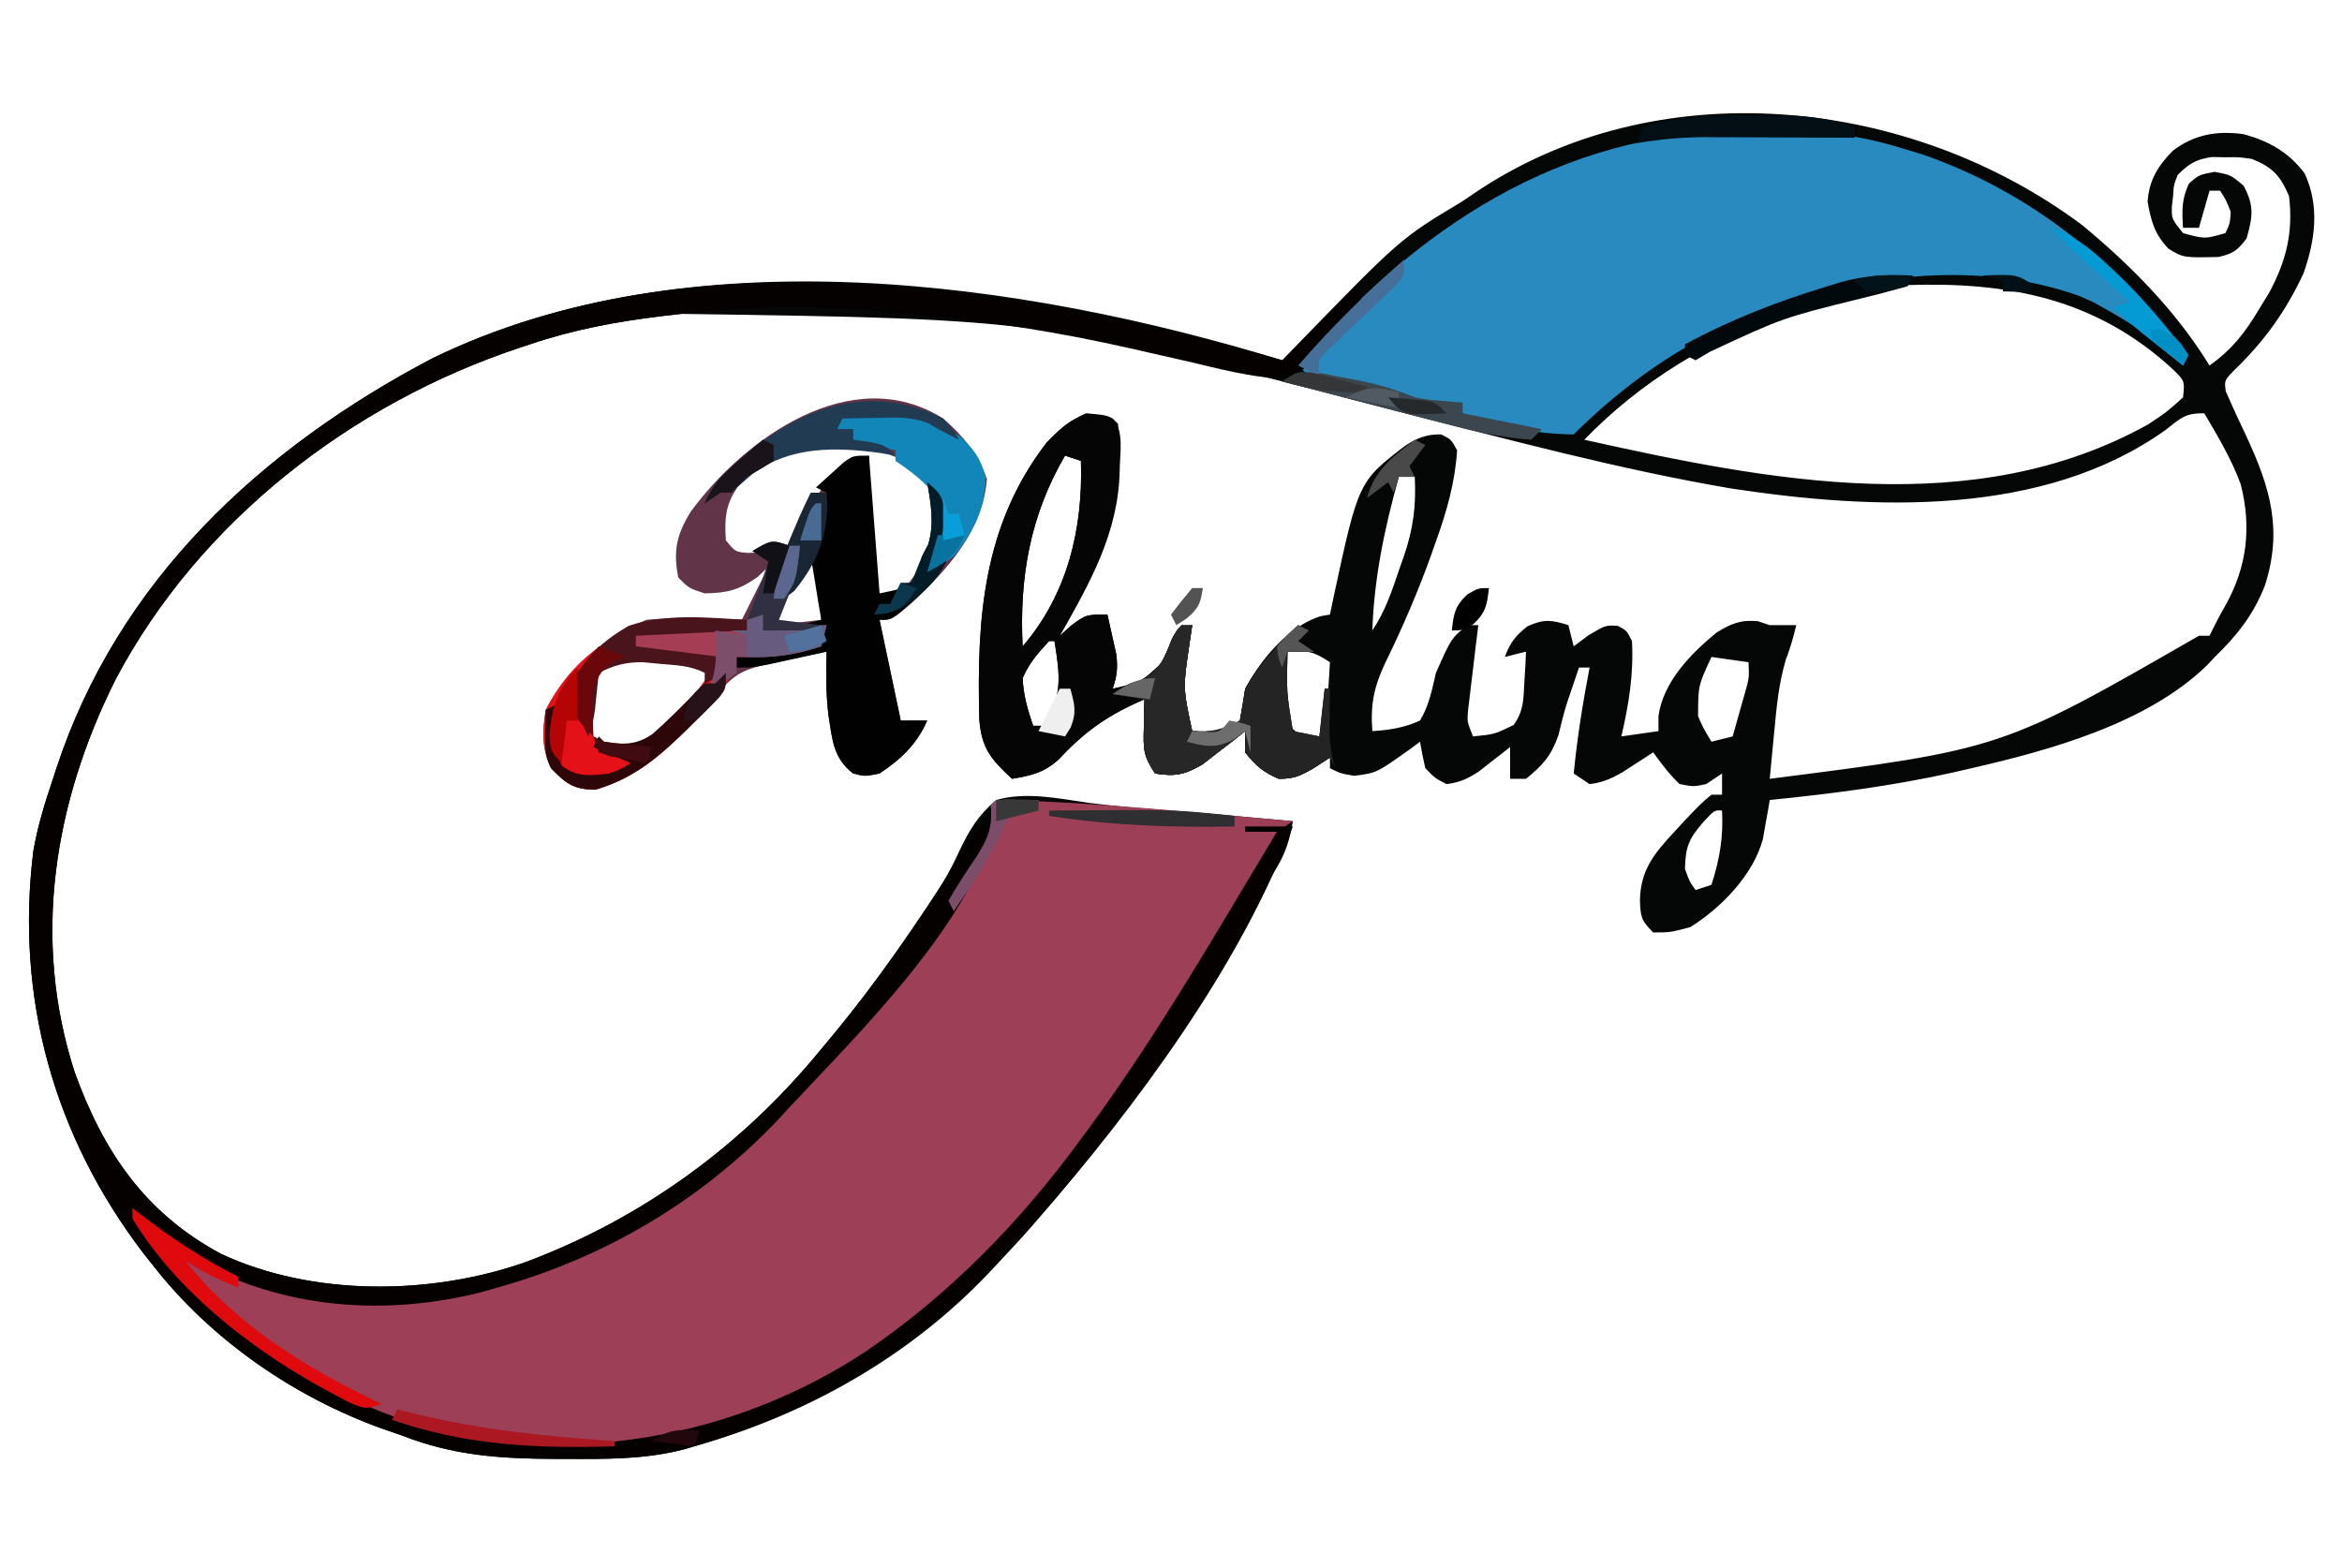 <?xml version="1.0" encoding="UTF-8"?>
<svg version="1.1" xmlns="http://www.w3.org/2000/svg" width="442" height="296">
<path d="M0 0 C9.225 7.657 17.676 16.2 23.965 26.461 C28.118 23.489 30.524 20.448 33.152 16.086 C33.827 14.985 34.501 13.884 35.195 12.75 C38.466 6.671 39.786 1.304 38.965 -5.539 C37.309 -9.43 35.831 -10.976 31.965 -12.539 C29.513 -12.89 29.513 -12.89 26.965 -12.852 C26.119 -12.868 25.274 -12.885 24.402 -12.902 C21.424 -12.458 20.094 -11.654 17.965 -9.539 C17.203 -7.616 17.203 -7.616 17.09 -5.539 C17.01 -4.858 16.93 -4.178 16.848 -3.477 C16.822 -1.208 16.822 -1.208 18.965 1.461 C23.057 2.584 23.057 2.584 26.965 1.461 C27.818 -0.366 27.818 -0.366 27.965 -2.539 C27.107 -4.757 27.107 -4.757 25.965 -6.539 C25.305 -6.539 24.645 -6.539 23.965 -6.539 C23.305 -4.229 22.645 -1.919 21.965 0.461 C20.975 0.461 19.985 0.461 18.965 0.461 C18.746 -2.756 18.697 -4.973 20.09 -7.914 C21.965 -9.539 21.965 -9.539 24.902 -10.102 C27.965 -9.539 27.965 -9.539 30.402 -7.477 C32.441 -3.644 32.113 -1.673 30.965 2.461 C29.306 4.678 28.387 5.369 25.66 5.965 C19.049 6.116 19.049 6.116 16.199 4.395 C13.593 1.646 12.919 -0.8 12.277 -4.477 C12.579 -8.61 14.203 -11.186 17.066 -14.117 C21.154 -17.178 25.321 -17.892 30.332 -17.223 C35.141 -15.936 38.916 -13.823 41.918 -9.801 C44.789 -3.597 43.905 2.786 41.699 9.062 C38.344 16.258 34.3 21.871 28.59 27.375 C26.757 29.268 26.757 29.268 27.031 31.34 C28.279 34.175 29.561 36.982 30.902 39.773 C35.471 49.602 37.791 57.508 34.402 68.023 C32.217 73.533 29.193 77.369 24.965 81.461 C24.488 81.97 24.011 82.479 23.52 83.004 C12.197 94.059 -6.298 99.114 -21.223 102.523 C-22.332 102.779 -23.442 103.036 -24.585 103.299 C-35.97 105.828 -47.441 107.294 -59.035 108.461 C-59.148 109.134 -59.262 109.806 -59.378 110.499 C-59.54 111.389 -59.701 112.279 -59.867 113.195 C-60.022 114.074 -60.176 114.953 -60.335 115.858 C-62.154 122.62 -68.178 128.797 -74.035 132.461 C-77.848 133.461 -77.848 133.461 -81.035 133.461 C-83.36 131.136 -83.402 130.514 -83.535 127.336 C-83.398 121.621 -80.812 118.526 -77.035 114.461 C-76.413 113.783 -75.79 113.105 -75.148 112.406 C-71.828 108.939 -71.828 108.939 -70.035 107.461 C-69.375 107.461 -68.715 107.461 -68.035 107.461 C-68.035 106.141 -68.035 104.821 -68.035 103.461 C-69.52 104.451 -69.52 104.451 -71.035 105.461 C-73.41 105.961 -73.41 105.961 -76.035 105.461 C-78.011 103.609 -79.426 101.667 -81.035 99.461 C-81.566 99.81 -82.097 100.16 -82.645 100.52 C-83.351 100.975 -84.057 101.43 -84.785 101.898 C-85.481 102.351 -86.177 102.803 -86.895 103.27 C-89.023 104.454 -90.615 105.19 -93.035 105.461 C-94.025 104.801 -95.015 104.141 -96.035 103.461 C-95.372 96.715 -94.316 90.116 -93.035 83.461 C-93.695 83.461 -94.355 83.461 -95.035 83.461 C-95.496 84.814 -95.953 86.169 -96.41 87.523 C-96.689 88.345 -96.967 89.166 -97.254 90.012 C-97.904 92.049 -98.424 94.128 -98.91 96.211 C-100.246 100.07 -101.873 101.916 -105.035 104.461 C-106.025 104.461 -107.015 104.461 -108.035 104.461 C-108.035 102.481 -108.035 100.501 -108.035 98.461 C-108.566 98.882 -109.097 99.304 -109.645 99.738 C-110.351 100.286 -111.057 100.834 -111.785 101.398 C-112.481 101.944 -113.177 102.489 -113.895 103.051 C-116.027 104.455 -117.514 105.14 -120.035 105.461 C-122.223 104.336 -122.223 104.336 -124.035 102.461 C-124.423 100.806 -124.763 99.139 -125.035 97.461 C-125.615 97.894 -126.195 98.327 -126.793 98.773 C-133.224 103.358 -133.224 103.358 -137.473 103.898 C-140.035 103.461 -140.035 103.461 -142.035 102.461 C-142.035 101.801 -142.035 101.141 -142.035 100.461 C-143.087 101.142 -144.139 101.822 -145.223 102.523 C-147.721 103.939 -148.794 104.461 -151.723 104.461 C-154.585 103.223 -156.131 101.93 -158.035 99.461 C-158.035 98.141 -158.035 96.821 -158.035 95.461 C-158.76 96.038 -159.484 96.616 -160.23 97.211 C-161.197 97.953 -162.164 98.696 -163.16 99.461 C-164.111 100.203 -165.063 100.946 -166.043 101.711 C-169.416 103.684 -171.195 104.07 -175.035 103.461 C-177.316 100.04 -177.254 98.779 -177.16 94.773 C-177.142 93.78 -177.124 92.786 -177.105 91.762 C-177.082 91.002 -177.059 90.243 -177.035 89.461 C-183.697 92.301 -188.234 95.416 -193.141 100.723 C-195.944 103.295 -198.331 103.844 -202.035 104.461 C-206.069 100.737 -207.774 98.685 -208.212 93.273 C-208.703 74.186 -207.545 56.602 -195.473 40.961 C-193.066 38.492 -191.208 36.809 -188.035 35.461 C-183.635 35.861 -183.635 35.861 -182.035 37.461 C-180.789 52.931 -185.452 64.255 -193.035 77.461 C-191.921 76.471 -191.921 76.471 -190.785 75.461 C-188.035 73.461 -188.035 73.461 -184.035 73.461 C-183.67 75.042 -183.319 76.626 -182.973 78.211 C-182.775 79.093 -182.578 79.974 -182.375 80.883 C-182.037 83.448 -182.224 85.032 -183.035 87.461 C-177.591 86.187 -177.591 86.187 -173.719 82.516 C-173.071 81.099 -172.469 79.661 -171.922 78.203 C-171.035 76.461 -171.035 76.461 -168.035 75.461 C-168.2 76.575 -168.365 77.688 -168.535 78.836 C-169.791 87.346 -169.791 87.346 -168.035 95.461 C-164.495 95.658 -161.89 95.704 -159.035 93.461 C-158.672 91.466 -158.343 89.465 -158.035 87.461 C-155.12 81.981 -149.928 75.671 -143.785 73.762 C-143.208 73.662 -142.63 73.563 -142.035 73.461 C-141.804 72.35 -141.574 71.239 -141.336 70.094 C-136.645 48.339 -136.645 48.339 -127.738 41.523 C-125.445 40.093 -123.756 39.385 -121.035 39.461 C-119.16 40.398 -119.16 40.398 -118.035 42.461 C-118.451 48.646 -120.005 54.027 -122.098 59.836 C-122.401 60.698 -122.705 61.56 -123.018 62.448 C-125.484 69.295 -128.341 75.927 -131.545 82.46 C-133.727 87.067 -134.415 90.36 -134.035 95.461 C-130.806 95.251 -127.985 94.833 -125.035 93.461 C-123.332 90.633 -122.777 87.653 -122.035 84.461 C-119.102 77.861 -119.102 77.861 -116.035 75.461 C-115.375 75.461 -114.715 75.461 -114.035 75.461 C-114.191 76.726 -114.347 77.99 -114.508 79.293 C-114.705 80.953 -114.901 82.613 -115.098 84.273 C-115.253 85.524 -115.253 85.524 -115.412 86.799 C-115.552 88.002 -115.552 88.002 -115.695 89.23 C-115.784 89.969 -115.873 90.707 -115.965 91.468 C-116.159 93.672 -116.159 93.672 -115.035 96.461 C-110.973 96.063 -110.973 96.063 -107.379 94.305 C-105.465 91.679 -105.52 89.487 -105.348 86.273 C-105.249 84.643 -105.249 84.643 -105.148 82.98 C-105.111 82.149 -105.074 81.318 -105.035 80.461 C-106.355 80.791 -107.675 81.121 -109.035 81.461 C-107.994 78.717 -107.062 77.482 -104.723 75.648 C-101.611 74.274 -100.226 74.458 -97.035 75.461 C-96.705 76.781 -96.375 78.101 -96.035 79.461 C-95.128 78.78 -94.22 78.1 -93.285 77.398 C-90.035 75.461 -90.035 75.461 -87.723 75.586 C-86.035 76.461 -86.035 76.461 -85.035 78.461 C-84.699 84.734 -85.634 90.355 -87.035 96.461 C-83.57 95.966 -83.57 95.966 -80.035 95.461 C-80.035 94.512 -80.035 93.563 -80.035 92.586 C-79.12 86.168 -73.981 80.871 -69.125 76.898 C-66.393 75.169 -64.526 74.416 -61.285 74.711 C-60.543 74.958 -59.8 75.206 -59.035 75.461 C-58.045 75.461 -57.055 75.461 -56.035 75.461 C-55.375 75.461 -54.715 75.461 -54.035 75.461 C-54.557 77.722 -55.173 79.82 -56.004 81.992 C-57.32 86.42 -57.739 90.749 -58.16 95.336 C-58.29 96.655 -58.29 96.655 -58.422 98 C-58.632 100.153 -58.835 102.307 -59.035 104.461 C-15.24 98.877 -15.24 98.877 21.965 77.461 C22.625 77.461 23.285 77.461 23.965 77.461 C24.252 76.876 24.54 76.29 24.836 75.688 C25.524 74.331 26.238 72.988 27 71.672 C31.062 64.412 31.911 56.911 29.844 48.844 C28.097 44.109 25.537 39.788 22.965 35.461 C19.276 35.461 18.567 36.345 15.715 38.586 C-7.396 55.108 -39.462 53.74 -66.27 49.672 C-87.52 46.058 -108.441 40.387 -129.317 35.096 C-195.982 17.687 -195.982 17.687 -264.473 16.711 C-265.651 16.846 -266.829 16.981 -268.042 17.12 C-276.68 18.171 -284.773 19.659 -293.035 22.461 C-293.658 22.666 -294.281 22.87 -294.923 23.081 C-326.645 33.616 -355.382 55.81 -371.186 85.632 C-382.87 108.971 -387.078 134.709 -378.934 159.863 C-373.472 174.962 -365.587 186.481 -351.285 194.148 C-334.018 202.198 -311.612 201.984 -293.738 195.646 C-271.826 187.429 -252.871 173.644 -238.035 155.461 C-237.617 154.96 -237.199 154.46 -236.768 153.944 C-230.715 146.694 -225.081 139.263 -219.848 131.398 C-219.339 130.649 -218.83 129.899 -218.306 129.126 C-215.924 125.564 -213.786 122.08 -212.02 118.172 C-210.121 114.154 -208.452 111.384 -205.035 108.461 C-199.384 106.847 -193.306 108.174 -187.609 108.995 C-183.374 109.547 -179.139 109.911 -174.883 110.25 C-173.692 110.345 -173.692 110.345 -172.476 110.442 C-170.864 110.571 -169.252 110.699 -167.64 110.827 C-163.743 111.144 -159.848 111.491 -155.953 111.84 C-155.254 111.902 -154.555 111.965 -153.835 112.029 C-152.235 112.173 -150.635 112.317 -149.035 112.461 C-149.593 115.922 -150.407 118.492 -152.23 121.48 C-152.691 122.243 -153.152 123.006 -153.626 123.791 C-154.133 124.61 -154.639 125.429 -155.16 126.273 C-155.691 127.142 -156.221 128.011 -156.768 128.906 C-157.917 130.781 -159.069 132.654 -160.225 134.525 C-162.054 137.491 -163.865 140.468 -165.676 143.445 C-175.878 160.116 -186.597 176.21 -200.035 190.461 C-201.185 191.811 -202.331 193.165 -203.473 194.523 C-218.983 212.194 -239.535 224.158 -262.035 230.461 C-262.666 230.646 -263.296 230.832 -263.945 231.023 C-271.253 232.94 -278.65 232.858 -286.16 232.836 C-287.199 232.835 -287.199 232.835 -288.258 232.834 C-298.456 232.797 -307.45 232.227 -317.035 228.461 C-318.264 228.037 -319.492 227.613 -320.758 227.176 C-337.398 221.242 -353.134 210.393 -364.035 196.461 C-364.669 195.663 -365.304 194.865 -365.957 194.043 C-382.855 171.873 -390.186 145.822 -386.73 118.008 C-385.909 113.353 -384.56 108.937 -383.035 104.461 C-382.821 103.803 -382.607 103.146 -382.386 102.468 C-370.742 67.022 -343.732 42.052 -311.379 25.066 C-263.096 1.596 -200.551 10.309 -151.035 25.461 C-150.467 24.872 -149.899 24.283 -149.314 23.676 C-128.773 2.479 -128.773 2.479 -117.035 -4.539 C-116.352 -5.007 -115.669 -5.475 -114.965 -5.957 C-80.341 -29.498 -32.501 -24.341 0 0 Z M-52.035 15.461 C-53.248 15.835 -54.461 16.209 -55.711 16.594 C-70.118 21.349 -83.469 29.535 -94.035 40.461 C-59.275 48.192 -20.487 55.864 12.395 37.551 C15.878 35.243 15.878 35.243 18.965 32.461 C19.285 29.357 19.285 29.357 17.09 27.211 C2.491 13.71 -14.171 10.615 -33.358 11.277 C-39.848 11.722 -45.871 13.473 -52.035 15.461 Z M-192.035 43.461 C-198.631 54.776 -200.678 66.465 -200.035 79.461 C-191.536 69.588 -188.621 57.19 -189.035 44.461 C-190.025 44.131 -191.015 43.801 -192.035 43.461 Z M-129.035 47.461 C-131.71 57.154 -133.689 66.349 -134.035 76.461 C-131.553 72.738 -130.335 68.99 -128.91 64.773 C-128.633 63.995 -128.356 63.218 -128.07 62.416 C-126.309 57.216 -125.747 52.948 -126.035 47.461 C-127.025 47.461 -128.015 47.461 -129.035 47.461 Z M-195.035 78.461 C-197.243 80.874 -198.747 82.522 -200.035 85.461 C-199.884 88.652 -199.103 91.461 -198.035 94.461 C-197.375 94.461 -196.715 94.461 -196.035 94.461 C-192.406 88.944 -193.016 84.675 -194.035 78.461 C-194.365 78.461 -194.695 78.461 -195.035 78.461 Z M-150.035 80.461 C-151.501 84.858 -151.447 88.777 -150.348 93.273 C-148.665 96.078 -147.118 96.569 -144.035 97.461 C-142.094 95.52 -142.636 91.988 -142.473 89.398 C-142.389 88.108 -142.305 86.818 -142.219 85.488 C-142.158 84.489 -142.098 83.49 -142.035 82.461 C-145.263 80.309 -146.319 80.26 -150.035 80.461 Z M-70.035 81.461 C-72.541 86.855 -72.541 86.855 -72.566 92.617 C-71.667 94.738 -71.667 94.738 -70.035 97.461 C-68.715 97.131 -67.395 96.801 -66.035 96.461 C-65.53 94.691 -65.032 92.92 -64.535 91.148 C-64.257 90.162 -63.978 89.176 -63.691 88.16 C-62.917 85.438 -62.917 85.438 -63.035 82.461 C-65.345 82.131 -67.655 81.801 -70.035 81.461 Z M-71.535 112.586 C-74.302 115.768 -74.946 117.293 -75.035 121.461 C-74.212 123.781 -74.212 123.781 -73.035 125.461 C-72.045 125.131 -71.055 124.801 -70.035 124.461 C-68.486 119.65 -67.781 115.541 -68.035 110.461 C-69.455 110.353 -69.455 110.353 -71.535 112.586 Z " fill="#050606" transform="translate(393.035,42.539)"/>
<path d="M0 0 C2.806 0.013 5.574 0.105 8.375 0.25 C9.712 0.316 9.712 0.316 11.077 0.383 C26.076 1.196 41.041 2.652 56 4 C55.01 4.66 54.02 5.32 53 6 C52.313 7.658 51.652 9.328 51 11 C49.298 14.095 47.459 17.106 45.625 20.125 C45.092 21.006 44.559 21.887 44.01 22.794 C42.346 25.534 40.675 28.268 39 31 C38.244 32.237 38.244 32.237 37.472 33.5 C26.952 50.649 15.639 67.163 2 82 C1.235 82.833 1.235 82.833 0.455 83.683 C-20.338 106.023 -46.589 120.818 -77.492 122.352 C-105.21 123.094 -129.421 113.03 -149.836 94.414 C-154.742 89.626 -159.116 84.652 -163 79 C-162.505 78.01 -162.505 78.01 -162 77 C-161.325 77.654 -161.325 77.654 -160.637 78.32 C-145.991 91.88 -129.48 94.776 -110.226 94.132 C-83.983 92.578 -60.52 77.508 -42 60 C-41.263 59.316 -40.525 58.631 -39.766 57.926 C-28.154 46.788 -19.052 33.222 -10 20 C-9.537 19.328 -9.074 18.656 -8.597 17.963 C-7.3 16.068 -6.021 14.162 -4.75 12.25 C-4.023 11.162 -3.296 10.074 -2.547 8.953 C-0.953 5.909 -0.734 4.357 -1 1 C-0.67 0.67 -0.34 0.34 0 0 Z " fill="#9C3F57" transform="translate(188,151)"/>
<path d="M0 0 C2.061 -0.01 4.12 -0.041 6.181 -0.072 C14.535 -0.139 21.979 0.744 29.962 3.24 C31.22 3.617 32.478 3.993 33.774 4.381 C54.655 11.648 70.574 24.957 83.962 42.24 C83.632 42.9 83.302 43.56 82.962 44.24 C82.321 43.709 81.681 43.178 81.021 42.631 C73.952 36.718 73.952 36.718 65.962 32.24 C65.118 31.869 64.273 31.498 63.403 31.115 C45.187 24.566 23.659 26.673 5.886 33.501 C4.277 34.119 2.645 34.674 1.009 35.213 C-10.94 39.356 -23.144 48.346 -32.038 57.24 C-39.382 57.187 -46.132 55.622 -53.038 53.24 C-53.038 52.58 -53.038 51.92 -53.038 51.24 C-53.63 51.263 -54.221 51.287 -54.831 51.311 C-55.621 51.329 -56.411 51.347 -57.226 51.365 C-58.003 51.388 -58.78 51.412 -59.581 51.436 C-62.411 51.211 -64.41 50.305 -67.038 49.24 C-70.277 48.556 -73.514 47.951 -76.774 47.385 C-81.829 46.449 -81.829 46.449 -84.038 44.24 C-62.038 18.545 -34.778 0.098 0 0 Z " fill="#288ABE" transform="translate(329.038,24.76)"/>
<path d="M0 0 C4.62 -4.62 9.24 -9.24 14 -14 C14.33 -13.01 14.66 -12.02 15 -11 C14.385 -10.408 13.77 -9.817 13.137 -9.207 C12.328 -8.417 11.52 -7.627 10.688 -6.812 C9.487 -5.647 9.487 -5.647 8.262 -4.457 C5.885 -2.127 5.885 -2.127 4.707 0.801 C3 3 3 3 -0.395 3.484 C-6.268 3.104 -11.978 1.605 -17.688 0.25 C-20.126 -0.305 -22.565 -0.859 -25.004 -1.41 C-26.2 -1.682 -27.397 -1.954 -28.629 -2.235 C-42.346 -5.349 -55.932 -7.458 -69.938 -8.75 C-70.632 -8.815 -71.327 -8.88 -72.043 -8.948 C-85.957 -10.229 -99.535 -10.349 -113.438 -8.75 C-114.615 -8.615 -115.793 -8.48 -117.007 -8.341 C-125.645 -7.29 -133.738 -5.802 -142 -3 C-142.623 -2.795 -143.246 -2.591 -143.888 -2.38 C-175.61 8.155 -204.347 30.349 -220.15 60.171 C-231.835 83.51 -236.043 109.248 -227.898 134.402 C-222.437 149.501 -214.552 161.02 -200.25 168.688 C-182.983 176.737 -160.577 176.524 -142.703 170.186 C-120.791 161.968 -101.836 148.183 -87 130 C-86.582 129.499 -86.163 128.999 -85.732 128.483 C-76.752 117.726 -68.964 106.327 -61.421 94.53 C-60.898 93.724 -60.375 92.917 -59.836 92.086 C-59.129 90.985 -59.129 90.985 -58.408 89.861 C-57 88 -57 88 -54 86 C-57.398 105.075 -80.35 127.423 -93 141 C-93.746 141.812 -94.493 142.624 -95.262 143.461 C-109.819 158.716 -127.764 169.317 -148 175 C-149.129 175.32 -150.258 175.639 -151.422 175.969 C-168.728 180.275 -187.027 179.157 -203 171 C-206.459 168.819 -209.736 166.459 -213 164 C-214.485 163.01 -214.485 163.01 -216 162 C-201.081 180.787 -182.867 196.154 -159 202 C-158.187 202.202 -157.373 202.405 -156.535 202.613 C-129.744 208.137 -101.53 202.125 -78.864 187.262 C-62.777 176.37 -49.433 162.637 -38 147 C-37.485 146.303 -36.971 145.605 -36.44 144.887 C-25.654 130.179 -16.324 114.653 -7 99 C-5.834 97.054 -4.668 95.109 -3.5 93.164 C-2.773 91.953 -2.773 91.953 -2.031 90.717 C-1.691 90.151 -1.351 89.584 -1 89 C-2.98 89 -4.96 89 -7 89 C-7 88.67 -7 88.34 -7 88 C-4.03 88 -1.06 88 2 88 C-7.872 114.31 -27.666 140.917 -46 162 C-46.441 162.508 -46.883 163.017 -47.337 163.541 C-64.719 183.401 -85.451 197.632 -111 205 C-111.636 205.188 -112.272 205.377 -112.928 205.571 C-120.227 207.485 -127.624 207.397 -135.125 207.375 C-136.163 207.374 -136.163 207.374 -137.223 207.373 C-147.421 207.336 -156.415 206.766 -166 203 C-167.228 202.576 -168.457 202.152 -169.723 201.715 C-186.363 195.781 -202.099 184.932 -213 171 C-213.634 170.202 -214.268 169.404 -214.922 168.582 C-231.819 146.412 -239.151 120.361 -235.695 92.547 C-234.873 87.892 -233.525 83.476 -232 79 C-231.786 78.342 -231.571 77.685 -231.351 77.007 C-219.707 41.561 -192.696 16.591 -160.344 -0.395 C-111.458 -24.158 -50.185 -14.338 0 0 Z " fill="#050101" transform="translate(242,68)"/>
<path d="M0 0 C3.867 3.334 6.471 6.573 8.25 11.375 C7.592 20.912 0.995 28.313 -5.711 34.605 C-9.609 38 -9.609 38 -12 38 C-10.68 44.27 -9.36 50.54 -8 57 C-6.35 57 -4.7 57 -3 57 C-4.99 61.51 -7.929 64.283 -12 67 C-14.75 67.562 -14.75 67.562 -17 67 C-20.819 64.038 -20.928 60.488 -21.66 55.941 C-22.125 51.917 -22.133 48.047 -22 44 C-24.271 44.477 -26.542 44.957 -28.812 45.438 C-30.077 45.704 -31.342 45.971 -32.645 46.246 C-37.219 47.274 -39.24 47.985 -42.188 51.562 C-48.889 59.419 -55.474 67.12 -65.688 70.062 C-69.81 69.985 -71.169 68.914 -74 66 C-75.769 62.462 -75.641 58.854 -75 55 C-71.173 47.441 -63.794 41.11 -56 38 C-52.862 37.657 -49.777 37.714 -46.625 37.812 C-45.794 37.826 -44.962 37.84 -44.105 37.854 C-42.07 37.889 -40.035 37.942 -38 38 C-35.525 33.05 -35.525 33.05 -33 28 C-33.681 28.639 -34.361 29.279 -35.062 29.938 C-38.564 32.396 -40.74 32.924 -45 33 C-47.938 32.062 -47.938 32.062 -50 30 C-50.965 24.911 -50.327 21.958 -47.625 17.562 C-37.524 3.769 -17.23 -10.882 0 0 Z M-36.938 10.5 C-40.603 14.943 -41.42 17.229 -41 23 C-39.205 25.182 -39.205 25.182 -36.828 25.363 C-33.889 25.305 -31.745 25.089 -29 24 C-27.008 21.375 -25.743 18.734 -24.371 15.742 C-22.054 11.108 -18.944 8.648 -14 7 C-14.012 7.955 -14.023 8.91 -14.035 9.895 C-14.089 17.666 -13.9 25.268 -13 33 C-8.971 33.418 -8.971 33.418 -6.438 30.938 C-2.831 26.591 -0.964 23.092 -1.062 17.375 C-2.471 12.303 -4.466 9.895 -9 7.25 C-18.36 3.35 -29.012 3.755 -36.938 10.5 Z M-25 26 C-26.229 27.954 -27.408 29.939 -28.562 31.938 C-29.203 33.04 -29.844 34.142 -30.504 35.277 C-32.08 37.628 -32.08 37.628 -32 39 C-27.545 38.505 -27.545 38.505 -23 38 C-22.918 33.839 -23.018 30.053 -24 26 C-24.33 26 -24.66 26 -25 26 Z M-65 47 C-67.116 49.925 -67.197 52.108 -66.75 55.625 C-66.662 56.401 -66.575 57.177 -66.484 57.977 C-66.135 60.213 -66.135 60.213 -64 62 C-60.43 62.643 -58.05 62.672 -54.938 60.68 C-50.507 56.937 -47.162 52.842 -44 48 C-47.431 45.713 -49.31 45.566 -53.375 45.25 C-54.496 45.152 -55.618 45.054 -56.773 44.953 C-60.128 45.002 -62.097 45.338 -65 47 Z " fill="#613448" transform="translate(178,79)"/>
<path d="M0 0 C2.246 2.246 1.311 6.844 1.315 9.869 C1.083 21.541 -4.321 31.109 -10 41 C-9.258 40.34 -8.515 39.68 -7.75 39 C-5 37 -5 37 -1 37 C-0.635 38.581 -0.283 40.165 0.062 41.75 C0.358 43.073 0.358 43.073 0.66 44.422 C0.998 46.987 0.812 48.571 0 51 C5.444 49.726 5.444 49.726 9.316 46.055 C9.964 44.638 10.566 43.2 11.113 41.742 C12 40 12 40 15 39 C14.835 40.114 14.67 41.227 14.5 42.375 C13.244 50.885 13.244 50.885 15 59 C18.54 59.197 21.145 59.243 24 57 C24.363 55.005 24.692 53.004 25 51 C27.68 46.236 31.082 42.74 35 39 C35.99 39.495 35.99 39.495 37 40 C36.34 40.66 35.68 41.32 35 42 C35.99 42.66 36.98 43.32 38 44 C36.35 44 34.7 44 33 44 C32.794 51.564 32.794 51.564 34 59 C35.65 59.33 37.3 59.66 39 60 C39.33 57.03 39.66 54.06 40 51 C40.33 51 40.66 51 41 51 C40.988 51.748 40.977 52.495 40.965 53.266 C40.956 54.25 40.947 55.235 40.938 56.25 C40.926 57.225 40.914 58.199 40.902 59.203 C40.988 61.658 41.293 63.662 42 66 C41.67 65.34 41.34 64.68 41 64 C39.948 64.681 38.896 65.361 37.812 66.062 C35.314 67.478 34.241 68 31.312 68 C28.45 66.762 26.904 65.469 25 63 C25 61.68 25 60.36 25 59 C24.276 59.578 23.551 60.155 22.805 60.75 C21.354 61.864 21.354 61.864 19.875 63 C18.924 63.742 17.972 64.485 16.992 65.25 C13.619 67.223 11.84 67.609 8 67 C5.719 63.579 5.781 62.318 5.875 58.312 C5.893 57.319 5.911 56.325 5.93 55.301 C5.953 54.542 5.976 53.782 6 53 C-0.662 55.84 -5.199 58.955 -10.105 64.262 C-12.909 66.834 -15.295 67.383 -19 68 C-23.034 64.276 -24.739 62.225 -25.177 56.812 C-25.668 37.725 -24.51 20.141 -12.438 4.5 C-8.421 0.381 -5.764 -1.921 0 0 Z M-9 7 C-15.596 18.315 -17.643 30.004 -17 43 C-8.501 33.127 -5.586 20.729 -6 8 C-6.99 7.67 -7.98 7.34 -9 7 Z M-12 42 C-14.207 44.413 -15.712 46.061 -17 49 C-16.849 52.191 -16.068 55 -15 58 C-14.34 58 -13.68 58 -13 58 C-9.371 52.484 -9.981 48.214 -11 42 C-11.33 42 -11.66 42 -12 42 Z " fill="#050505" transform="translate(210,79)"/>
<path d="M0 0 C0.66 8.58 1.32 17.16 2 26 C7.914 24.789 7.914 24.789 9.25 21.688 C9.498 20.801 9.745 19.914 10 19 C10.392 18.258 10.784 17.515 11.188 16.75 C12.377 12.725 11.66 9.093 11 5 C13.589 7.261 13.971 7.688 14.312 11.312 C14.011 14.87 13.293 17.687 12 21 C12.99 20.34 13.98 19.68 15 19 C13.502 22.615 11.425 24.686 8.5 27.25 C7.706 27.956 6.912 28.663 6.094 29.391 C4 31 4 31 2 31 C3.32 37.27 4.64 43.54 6 50 C7.65 50 9.3 50 11 50 C9.01 54.51 6.071 57.283 2 60 C-0.75 60.562 -0.75 60.562 -3 60 C-6.819 57.038 -6.928 53.488 -7.66 48.941 C-8.125 44.917 -8.133 41.047 -8 37 C-8.976 37.217 -9.952 37.433 -10.957 37.656 C-12.229 37.935 -13.502 38.213 -14.812 38.5 C-16.077 38.778 -17.342 39.057 -18.645 39.344 C-22 40 -22 40 -25 40 C-25 39.34 -25 38.68 -25 38 C-23.645 37.801 -23.645 37.801 -22.262 37.598 C-21.082 37.421 -19.903 37.244 -18.688 37.062 C-17.516 36.888 -16.344 36.714 -15.137 36.535 C-11.984 36.079 -11.984 36.079 -9 35 C-8.67 34.01 -8.34 33.02 -8 32 C-9.65 32 -11.3 32 -13 32 C-11.68 31.67 -10.36 31.34 -9 31 C-9.251 29.536 -9.251 29.536 -9.508 28.043 C-9.813 26.135 -9.813 26.135 -10.125 24.188 C-10.334 22.923 -10.543 21.658 -10.758 20.355 C-11 17 -11 17 -9 14 C-8.606 11.676 -8.265 9.342 -8 7 C-8.66 6.67 -9.32 6.34 -10 6 C-8.904 4.991 -7.798 3.993 -6.688 3 C-5.765 2.165 -5.765 2.165 -4.824 1.312 C-3 0 -3 0 0 0 Z " fill="#010102" transform="translate(164,86)"/>
<path d="M0 0 C0.66 0 1.32 0 2 0 C1.835 1.114 1.67 2.228 1.5 3.375 C0.244 11.885 0.244 11.885 2 20 C5.54 20.197 8.145 20.243 11 18 C11.363 16.005 11.692 14.004 12 12 C14.68 7.236 18.082 3.74 22 0 C22.66 0.33 23.32 0.66 24 1 C23.34 1.66 22.68 2.32 22 3 C22.99 3.66 23.98 4.32 25 5 C23.35 5 21.7 5 20 5 C19.794 12.564 19.794 12.564 21 20 C22.65 20.33 24.3 20.66 26 21 C26.33 18.03 26.66 15.06 27 12 C27.33 12 27.66 12 28 12 C27.988 12.748 27.977 13.495 27.965 14.266 C27.956 15.25 27.947 16.235 27.938 17.25 C27.926 18.225 27.914 19.199 27.902 20.203 C27.988 22.658 28.293 24.662 29 27 C28.505 26.01 28.505 26.01 28 25 C26.948 25.681 25.896 26.361 24.812 27.062 C22.314 28.478 21.241 29 18.312 29 C15.45 27.762 13.904 26.469 12 24 C12 22.68 12 21.36 12 20 C11.276 20.578 10.551 21.155 9.805 21.75 C8.354 22.864 8.354 22.864 6.875 24 C5.924 24.742 4.972 25.485 3.992 26.25 C0.619 28.223 -1.16 28.609 -5 28 C-7.281 24.579 -7.219 23.318 -7.125 19.312 C-7.107 18.319 -7.089 17.325 -7.07 16.301 C-7.047 15.542 -7.024 14.782 -7 14 C-9.97 13.505 -9.97 13.505 -13 13 C-10 11 -10 11 -7.562 10.375 C-4.116 8.526 -3.339 6.272 -1.797 2.777 C-1 1 -1 1 0 0 Z " fill="#242424" transform="translate(223,118)"/>
<path d="M0 0 C0.879 0.014 1.758 0.027 2.664 0.041 C4.818 0.076 6.972 0.13 9.125 0.188 C9.125 0.848 9.125 1.508 9.125 2.188 C-1.27 2.683 -1.27 2.683 -11.875 3.188 C-11.875 3.848 -11.875 4.508 -11.875 5.188 C-6.595 5.848 -1.315 6.508 4.125 7.188 C3.795 8.508 3.465 9.828 3.125 11.188 C4.349 11.262 4.349 11.262 6.125 10.188 C4.496 14.278 1.575 17.084 -1.5 20.125 C-2.039 20.658 -2.578 21.192 -3.134 21.741 C-8.177 26.633 -12.734 30.282 -19.562 32.25 C-23.685 32.172 -25.044 31.102 -27.875 28.188 C-29.644 24.649 -29.516 21.042 -28.875 17.188 C-23.03 5.644 -12.559 -0.369 0 0 Z M-18.875 9.188 C-20.991 12.112 -21.072 14.296 -20.625 17.812 C-20.537 18.589 -20.45 19.365 -20.359 20.164 C-20.01 22.401 -20.01 22.401 -17.875 24.188 C-14.305 24.83 -11.925 24.86 -8.812 22.867 C-4.382 19.125 -1.037 15.029 2.125 10.188 C-1.306 7.9 -3.185 7.754 -7.25 7.438 C-8.371 7.34 -9.493 7.242 -10.648 7.141 C-14.003 7.189 -15.972 7.526 -18.875 9.188 Z " fill="#E41118" transform="translate(131.875,116.812)"/>
<path d="M0 0 C8.453 -0.658 14.958 -0.697 22.062 4.293 C24.764 6.674 26.073 8.505 27 12 C27 17.989 24.709 22.438 21 27 C18.188 29 18.188 29 16 30 C16.33 28.989 16.66 27.979 17 26.938 C18.045 23.16 18.51 19.936 18 16 C15.549 13.019 13.205 11.136 10 9 C10 8.34 10 7.68 10 7 C7.36 6.34 4.72 5.68 2 5 C2 4.34 2 3.68 2 3 C1.01 3 0.02 3 -1 3 C-0.67 2.01 -0.34 1.02 0 0 Z " fill="#1286B9" transform="translate(159,78)"/>
<path d="M0 0 C0.66 0 1.32 0 2 0 C1.835 1.114 1.67 2.228 1.5 3.375 C0.244 11.885 0.244 11.885 2 20 C5.699 20.206 7.747 19.682 11 18 C11.66 18.33 12.32 18.66 13 19 C13 20.65 13 22.3 13 24 C12.67 22.68 12.34 21.36 12 20 C11.276 20.578 10.551 21.155 9.805 21.75 C8.354 22.864 8.354 22.864 6.875 24 C5.924 24.742 4.972 25.485 3.992 26.25 C0.619 28.223 -1.16 28.609 -5 28 C-7.281 24.579 -7.219 23.318 -7.125 19.312 C-7.107 18.319 -7.089 17.325 -7.07 16.301 C-7.047 15.542 -7.024 14.782 -7 14 C-9.97 13.505 -9.97 13.505 -13 13 C-10 11 -10 11 -7.562 10.375 C-4.116 8.526 -3.339 6.272 -1.797 2.777 C-1 1 -1 1 0 0 Z " fill="#272727" transform="translate(223,118)"/>
<path d="M0 0 C0.33 0.66 0.66 1.32 1 2 C0.67 2.66 0.34 3.32 0 4 C5.94 3.505 5.94 3.505 12 3 C11.67 4.32 11.34 5.64 11 7 C5.513 8.868 0.778 9.236 -5 9 C-5 9.99 -5 10.98 -5 12 C-8 14.188 -8 14.188 -11 16 C-10.691 15.402 -10.381 14.804 -10.062 14.188 C-8.898 11.91 -8.898 11.91 -8 9 C-8.736 9.023 -9.472 9.046 -10.23 9.07 C-11.206 9.088 -12.182 9.106 -13.188 9.125 C-14.15 9.148 -15.113 9.171 -16.105 9.195 C-19.128 8.991 -21.268 8.269 -24 7 C-24 6.34 -24 5.68 -24 5 C-21.651 3.826 -20.262 3.885 -17.648 3.902 C-16.372 3.907 -16.372 3.907 -15.07 3.912 C-14.181 3.92 -13.291 3.929 -12.375 3.938 C-11.478 3.942 -10.581 3.947 -9.656 3.951 C-7.437 3.963 -5.219 3.979 -3 4 C-3 3.34 -3 2.68 -3 2 C-2.01 1.34 -1.02 0.68 0 0 Z " fill="#A53D54" transform="translate(144,115)"/>
<path d="M0 0 C2 2.188 2 2.188 3 4 C-1 2 -1 2 -2.688 0.938 C-5.931 -0.378 -8.766 -0.19 -12.25 -0.125 C-13.513 -0.107 -14.777 -0.089 -16.078 -0.07 C-17.042 -0.047 -18.007 -0.024 -19 0 C-19.33 0.66 -19.66 1.32 -20 2 C-19.01 2 -18.02 2 -17 2 C-17 2.66 -17 3.32 -17 4 C-15.577 4.186 -15.577 4.186 -14.125 4.375 C-11 5 -11 5 -9 7 C-9.969 6.835 -10.939 6.67 -11.938 6.5 C-20.257 5.362 -28.704 5.198 -35.828 10.312 C-37.239 11.518 -38.622 12.757 -40 14 C-40.66 14 -41.32 14 -42 14 C-42.99 14.66 -43.98 15.32 -45 16 C-43.454 11.975 -40.63 9.654 -37.375 7 C-36.57 6.337 -36.57 6.337 -35.748 5.66 C-25.124 -2.892 -12.693 -6.346 0 0 Z " fill="#213B52" transform="translate(178,79)"/>
<path d="M0 0 C0 0.66 0 1.32 0 2 C-10.395 2.495 -10.395 2.495 -21 3 C-21 3.66 -21 4.32 -21 5 C-15.72 5.66 -10.44 6.32 -5 7 C-5.33 8.32 -5.66 9.64 -6 11 C-6.99 11.495 -6.99 11.495 -8 12 C-8 11.34 -8 10.68 -8 10 C-10.75 8.625 -13.253 8.579 -16.312 8.312 C-17.443 8.206 -18.574 8.099 -19.738 7.988 C-23.048 8 -25.054 8.558 -28 10 C-28.061 10.615 -28.121 11.23 -28.184 11.863 C-28.267 12.672 -28.351 13.48 -28.438 14.312 C-28.519 15.113 -28.6 15.914 -28.684 16.738 C-29 19 -29 19 -30 22 C-33 15.375 -33 15.375 -33 12 C-30.55 6.989 -27.166 3.916 -22.348 1.125 C-15.208 -1.274 -7.43 -0.412 0 0 Z " fill="#49141B" transform="translate(141,117)"/>
<path d="M0 0 C0.461 0.364 0.923 0.727 1.398 1.102 C7.248 5.61 13.384 9.692 20 13 C20 13.66 20 14.32 20 15 C16.406 13.665 13.245 12.04 10 10 C19.776 22.349 32.958 30.3 47 37 C44 38 44 38 40.883 36.699 C39.622 36.043 38.37 35.372 37.125 34.688 C36.46 34.326 35.795 33.964 35.111 33.591 C21.677 26.063 8.025 15.309 0 2 C0 1.34 0 0.68 0 0 Z " fill="#DE0A0E" transform="translate(25,228)"/>
<path d="M0 0 C0.755 0.135 1.511 0.271 2.289 0.41 C6.302 1.161 9.84 2.194 13.625 3.75 C16.057 4.193 16.057 4.193 18.438 4.375 C19.228 4.45 20.018 4.525 20.832 4.602 C21.424 4.651 22.015 4.7 22.625 4.75 C22.625 5.41 22.625 6.07 22.625 6.75 C23.289 6.883 23.953 7.016 24.637 7.152 C28.631 7.951 28.631 7.951 32.625 8.75 C33.56 8.937 34.494 9.124 35.457 9.316 C36.53 9.531 36.53 9.531 37.625 9.75 C36.965 10.41 36.305 11.07 35.625 11.75 C29.676 11.36 24.063 9.978 18.312 8.465 C17.031 8.134 17.031 8.134 15.724 7.797 C13.023 7.098 10.324 6.393 7.625 5.688 C5.783 5.21 3.94 4.733 2.098 4.256 C-2.395 3.092 -6.885 1.923 -11.375 0.75 C-7.327 -1.949 -4.507 -0.891 0 0 Z " fill="#3C464E" transform="translate(253.375,71.25)"/>
<path d="M0 0 C0 3.88 -1.586 4.974 -4.216 7.634 C-4.805 8.208 -5.394 8.783 -6 9.375 C-6.893 10.252 -6.893 10.252 -7.803 11.147 C-13.024 16.185 -17.636 20.031 -24.688 22.062 C-28.81 21.985 -30.169 20.914 -33 18 C-34.203 15.595 -34.101 14.05 -34.062 11.375 C-34.053 10.558 -34.044 9.74 -34.035 8.898 C-34.024 8.272 -34.012 7.645 -34 7 C-33.34 6.67 -32.68 6.34 -32 6 C-32.035 6.603 -32.07 7.207 -32.105 7.828 C-32.226 11.398 -32.318 14.233 -30.938 17.562 C-27.952 19.777 -25.611 19.38 -22 19 C-19.646 18.119 -19.646 18.119 -18 17 C-20.31 16.01 -22.62 15.02 -25 14 C-24.67 13.34 -24.34 12.68 -24 12 C-23.67 12.33 -23.34 12.66 -23 13 C-19.402 13.587 -16.981 13.664 -13.898 11.578 C-10.996 9.035 -8.317 6.325 -5.625 3.562 C-4 2 -4 2 -2 2 C-1.34 1.34 -0.68 0.68 0 0 Z " fill="#2D0609" transform="translate(137,127)"/>
<path d="M0 0 C-0.33 0.66 -0.66 1.32 -1 2 C-3.893 2.856 -6.757 3.609 -9.688 4.312 C-24.49 7.974 -24.49 7.974 -38.25 14.375 C-39.157 14.911 -40.065 15.447 -41 16 C-41.66 15.67 -42.32 15.34 -43 15 C-43 14.34 -43 13.68 -43 13 C-34.246 8.256 -25.488 4.874 -16 2 C-15.192 1.751 -14.384 1.502 -13.551 1.246 C-8.923 -0.054 -4.76 -0.17 0 0 Z " fill="#02090C" transform="translate(361,52)"/>
<path d="M0 0 C1.045 -0.008 2.091 -0.015 3.168 -0.023 C8.796 -0.009 13.564 0.354 18.875 2.25 C18.875 2.91 18.875 3.57 18.875 4.25 C17.882 4.245 16.888 4.24 15.865 4.234 C12.154 4.216 8.444 4.205 4.733 4.195 C3.132 4.19 1.531 4.183 -0.071 4.175 C-2.382 4.162 -4.693 4.157 -7.004 4.152 C-7.711 4.147 -8.419 4.142 -9.148 4.137 C-13.589 4.136 -17.758 4.529 -22.125 5.25 C-21.795 4.26 -21.465 3.27 -21.125 2.25 C-14.092 0.084 -7.315 -0.055 0 0 Z " fill="#030F14" transform="translate(331.125,21.75)"/>
<path d="M0 0 C0.99 0 1.98 0 3 0 C3.614 7.211 1.505 12.98 -3.125 18.562 C-5 20 -5 20 -7 20 C-6.415 15.56 -5.274 11.856 -3.5 7.75 C-3.057 6.714 -2.613 5.677 -2.156 4.609 C-1.469 3.059 -0.759 1.517 0 0 Z " fill="#1B2634" transform="translate(153,93)"/>
<path d="M0 0 C0.33 0.66 0.66 1.32 1 2 C0.67 2.66 0.34 3.32 0 4 C5.94 3.505 5.94 3.505 12 3 C11.67 4.32 11.34 5.64 11 7 C6.127 8.591 2.192 9.212 -3 9 C-3.33 8.34 -3.66 7.68 -4 7 C-3.67 6.34 -3.34 5.68 -3 5 C-3.99 4.67 -4.98 4.34 -6 4 C-5.01 4 -4.02 4 -3 4 C-3 3.34 -3 2.68 -3 2 C-2.01 1.34 -1.02 0.68 0 0 Z " fill="#675C7F" transform="translate(144,115)"/>
<path d="M0 0 C4.415 1.426 7.421 3.812 10.75 6.938 C11.268 7.417 11.786 7.896 12.319 8.39 C17.394 13.189 21.753 18.455 26 24 C25.67 24.66 25.34 25.32 25 26 C23.394 24.731 21.79 23.46 20.188 22.188 C19.294 21.48 18.401 20.772 17.48 20.043 C15.529 18.436 13.737 16.83 12 15 C12.99 14.67 13.98 14.34 15 14 C14.252 13.325 13.505 12.649 12.734 11.953 C11.74 11.052 10.745 10.151 9.75 9.25 C8.775 8.368 7.801 7.487 6.797 6.578 C4.472 4.435 2.214 2.256 0 0 Z " fill="#049BD5" transform="translate(387,43)"/>
<path d="M0 0 C23.582 -0.206 23.582 -0.206 35 1 C35 1.66 35 2.32 35 3 C23.137 3.232 11.732 2.812 0 1 C0 0.67 0 0.34 0 0 Z " fill="#2F2E31" transform="translate(198,153)"/>
<path d="M0 0 C1.549 0.398 1.549 0.398 3.129 0.805 C15.676 3.882 28.126 5.153 41 6 C41 6.33 41 6.66 41 7 C26.278 7.415 13.067 6.88 -1 2 C-0.67 1.34 -0.34 0.68 0 0 Z " fill="#AB1822" transform="translate(75,266)"/>
<path d="M0 0 C-0.99 3.3 -1.98 6.6 -3 10 C-2.01 9.67 -1.02 9.34 0 9 C-0.66 10.65 -1.32 12.3 -2 14 C0.64 14.33 3.28 14.66 6 15 C6 15.33 6 15.66 6 16 C2.37 16 -1.26 16 -5 16 C-5 15.01 -5 14.02 -5 13 C-5.99 13.33 -6.98 13.66 -8 14 C-7.711 13.299 -7.423 12.598 -7.125 11.875 C-5.979 8.945 -4.974 5.991 -4 3 C-4.99 2.34 -5.98 1.68 -7 1 C-3.375 -1.125 -3.375 -1.125 0 0 Z " fill="#303042" transform="translate(149,103)"/>
<path d="M0 0 C2.589 2.261 2.971 2.688 3.312 6.312 C3.011 9.87 2.293 12.687 1 16 C1.99 15.34 2.98 14.68 4 14 C2.01 18.519 -0.981 21.214 -5 24 C-7.938 24.875 -7.938 24.875 -10 25 C-9.67 24.34 -9.34 23.68 -9 23 C-8.34 23 -7.68 23 -7 23 C-6.34 21.68 -5.68 20.36 -5 19 C-4.34 19 -3.68 19 -3 19 C-2.567 17.917 -2.567 17.917 -2.125 16.812 C-1 14 -1 14 0.188 11.75 C1.377 7.725 0.66 4.093 0 0 Z " fill="#031D28" transform="translate(175,91)"/>
<path d="M0 0 C0 3 0 3 -1.469 4.762 C-2.139 5.397 -2.809 6.033 -3.5 6.688 C-4.583 7.736 -4.583 7.736 -5.688 8.805 C-7.229 10.268 -8.771 11.732 -10.312 13.195 C-11.395 14.243 -11.395 14.243 -12.5 15.312 C-13.17 15.948 -13.841 16.584 -14.531 17.238 C-16.32 19.002 -16.32 19.002 -16 22 C-17.32 21.34 -18.64 20.68 -20 20 C-13.763 12.762 -7.165 6.295 0 0 Z " fill="#456F99" transform="translate(265,49)"/>
<path d="M0 0 C2.051 0.033 4.102 0.065 6.152 0.098 C6.152 0.758 6.152 1.418 6.152 2.098 C5.378 2.18 4.603 2.263 3.805 2.348 C1.079 2.837 1.079 2.837 -0.219 4.848 C-0.571 5.59 -0.923 6.333 -1.285 7.098 C-3.777 12.041 -6.713 16.541 -9.848 21.098 C-10.178 20.438 -10.508 19.778 -10.848 19.098 C-9.251 16.33 -7.532 13.703 -5.74 11.061 C-3.452 7.545 -2.474 5.289 -2.848 1.098 C-1.848 0.098 -1.848 0.098 0 0 Z " fill="#7B4D69" transform="translate(189.848,150.902)"/>
<path d="M0 0 C2.475 0.99 2.475 0.99 5 2 C4.381 2.248 3.763 2.495 3.125 2.75 C0.552 4.263 0.083 5.253 -1 8 C-1.24 10.362 -1.24 10.362 -1.125 12.75 C-1.107 13.549 -1.089 14.348 -1.07 15.172 C-1.047 15.775 -1.024 16.378 -1 17 C-3.995 14.156 -5.443 12.216 -6 8 C-4.336 5.03 -2.27 2.527 0 0 Z " fill="#69070A" transform="translate(113,122)"/>
<path d="M0 0 C0 3.333 0 6.667 0 10 C-0.66 10 -1.32 10 -2 10 C-2.33 12.64 -2.66 15.28 -3 18 C-5 16 -5 16 -5.312 12.812 C-4.897 7.741 -3.695 3.695 0 0 Z " fill="#B40406" transform="translate(109,126)"/>
<path d="M0 0 C2.97 0.495 2.97 0.495 6 1 C6 2.32 6 3.64 6 5 C5.34 5 4.68 5 4 5 C4 5.99 4 6.98 4 8 C1 10.188 1 10.188 -2 12 C-1.505 11.258 -1.505 11.258 -1 10.5 C0.436 6.909 0.129 3.855 0 0 Z " fill="#7D4E6A" transform="translate(135,119)"/>
<path d="M0 0 C0.66 0 1.32 0 2 0 C2.81 2.915 3.218 4.461 2.062 7.312 C1.537 8.148 1.537 8.148 1 9 C-0.65 8.67 -2.3 8.34 -4 8 C-2.68 5.36 -1.36 2.72 0 0 Z " fill="#EFEFEF" transform="translate(200,130)"/>
<path d="M0 0 C0.66 0.33 1.32 0.66 2 1 C2 1.99 2 2.98 2 4 C0.369 5.058 -1.303 6.053 -3 7 C-3.557 7.557 -4.114 8.114 -4.688 8.688 C-5.337 9.337 -5.337 9.337 -6 10 C-6.66 10 -7.32 10 -8 10 C-8.99 10.66 -9.98 11.32 -11 12 C-9.497 8.332 -7.363 6.311 -4.375 3.75 C-3.149 2.69 -3.149 2.69 -1.898 1.609 C-1.272 1.078 -0.645 0.547 0 0 Z " fill="#1A131A" transform="translate(144,83)"/>
<path d="M0 0 C0.66 0.33 1.32 0.66 2 1 C1.01 2.32 0.02 3.64 -1 5 C-0.67 5.66 -0.34 6.32 0 7 C-0.99 7 -1.98 7 -3 7 C-3.33 7.99 -3.66 8.98 -4 10 C-4.33 9.34 -4.66 8.68 -5 8 C-6.32 8.99 -7.64 9.98 -9 11 C-7.599 5.708 -4.145 3.225 0 0 Z " fill="#494949" transform="translate(267,83)"/>
<path d="M0 0 C-0.341 3.151 -0.581 4.608 -2.938 6.812 C-5 8 -5 8 -7 8 C-6.659 4.849 -6.419 3.392 -4.062 1.188 C-2 0 -2 0 0 0 Z " fill="#000000" transform="translate(281,111)"/>
<path d="M0 0 C0.66 0 1.32 0 2 0 C1.25 6.625 1.25 6.625 -1 10 C-1.66 10 -2.32 10 -3 10 C-2.493 6.281 -1.884 3.265 0 0 Z " fill="#5B678F" transform="translate(149,103)"/>
<path d="M0 0 C1.758 0.452 1.758 0.452 3.551 0.914 C4.73 1.211 5.91 1.507 7.125 1.812 C8.029 2.052 8.932 2.292 9.863 2.539 C9.863 2.869 9.863 3.199 9.863 3.539 C4.074 3.746 -0.566 3.131 -6.137 1.539 C-3.137 -0.461 -3.137 -0.461 0 0 Z " fill="#343638" transform="translate(248.137,70.461)"/>
<path d="M0 0 C0 3 0 3 -1.242 4.605 C-1.781 5.128 -2.32 5.65 -2.875 6.188 C-3.409 6.717 -3.942 7.247 -4.492 7.793 C-6 9 -6 9 -8 9 C-7.441 5.757 -6.587 4.069 -4 2 C-3.34 2 -2.68 2 -2 2 C-1.34 1.34 -0.68 0.68 0 0 Z " fill="#271219" transform="translate(137,127)"/>
<path d="M0 0 C-0.99 2.97 -1.98 5.94 -3 9 C-3.66 9 -4.32 9 -5 9 C-4.67 7.02 -4.34 5.04 -4 3 C-4.99 2.34 -5.98 1.68 -7 1 C-3.375 -1.125 -3.375 -1.125 0 0 Z " fill="#101016" transform="translate(149,103)"/>
<path d="M0 0 C0.33 0.99 0.66 1.98 1 3 C-1.647 4.461 -2.894 5 -6 5 C-6.33 4.01 -6.66 3.02 -7 2 C-4.69 1.34 -2.38 0.68 0 0 Z " fill="#52729D" transform="translate(155,118)"/>
<path d="M0 0 C2.125 0.375 2.125 0.375 4 1 C4 2.65 4 4.3 4 6 C3.67 4.68 3.34 3.36 3 2 C2.299 2.516 1.597 3.031 0.875 3.562 C-2.609 5.304 -4.298 4.947 -8 4 C-7.67 3.34 -7.34 2.68 -7 2 C-6.216 2.041 -5.433 2.083 -4.625 2.125 C-1.839 2.287 -1.839 2.287 0 0 Z " fill="#6D6D6D" transform="translate(232,136)"/>
<path d="M0 0 C1.887 0.031 1.887 0.031 3.812 0.062 C3.482 0.723 3.152 1.383 2.812 2.062 C1.035 2.547 1.035 2.547 -1.125 2.812 C-1.835 2.91 -2.546 3.008 -3.277 3.109 C-5.188 3.062 -5.188 3.062 -7.188 1.062 C-4.437 0.146 -2.828 -0.046 0 0 Z " fill="#02131A" transform="translate(357.188,51.938)"/>
<path d="M0 0 C2.64 0 5.28 0 8 0 C8 0.66 8 1.32 8 2 C5.36 2.66 2.72 3.32 0 4 C0 2.68 0 1.36 0 0 Z " fill="#383838" transform="translate(188,151)"/>
<path d="M0 0 C0.99 0.495 0.99 0.495 2 1 C3.537 1.225 5.08 1.408 6.625 1.562 C7.442 1.646 8.26 1.73 9.102 1.816 C9.728 1.877 10.355 1.938 11 2 C10.67 2.99 10.34 3.98 10 5 C8.518 4.746 7.039 4.471 5.562 4.188 C4.739 4.037 3.915 3.886 3.066 3.73 C2.384 3.489 1.703 3.248 1 3 C0.67 2.01 0.34 1.02 0 0 Z " fill="#410C11" transform="translate(112,139)"/>
<path d="M0 0 C1.65 0 3.3 0 5 0 C3.547 3.829 1.571 5.121 -2 7 C-1.34 4.69 -0.68 2.38 0 0 Z " fill="#08739E" transform="translate(177,101)"/>
<path d="M0 0 C0 0.99 0 1.98 0 3 C-3.3 2.34 -6.6 1.68 -10 1 C-5.645 -1.178 -4.534 -1.03 0 0 Z " fill="#515A62" transform="translate(264,74)"/>
<path d="M0 0 C0.66 0 1.32 0 2 0 C1.602 2.886 1.21 3.822 -1.062 5.75 C-1.702 6.162 -2.341 6.575 -3 7 C-3.33 6.34 -3.66 5.68 -4 5 C-2.719 3.293 -1.382 1.626 0 0 Z " fill="#535353" transform="translate(225,111)"/>
<path d="M0 0 C1.459 0.114 2.917 0.242 4.375 0.375 C5.593 0.479 5.593 0.479 6.836 0.586 C9 1 9 1 11 3 C3.434 3.372 3.434 3.372 1.238 1.488 C0.83 0.997 0.421 0.506 0 0 Z " fill="#25292C" transform="translate(262,75)"/>
<path d="M0 0 C0.99 0.33 1.98 0.66 3 1 C1.294 3.784 0.524 4.854 -2.688 5.75 C-3.832 5.874 -3.832 5.874 -5 6 C-4.67 5.34 -4.34 4.68 -4 4 C-3.34 4 -2.68 4 -2 4 C-1.34 2.68 -0.68 1.36 0 0 Z " fill="#0D374D" transform="translate(170,110)"/>
<path d="M0 0 C0.33 0 0.66 0 1 0 C1 2.31 1 4.62 1 7 C-0.32 7 -1.64 7 -3 7 C-1.125 1.125 -1.125 1.125 0 0 Z " fill="#476B92" transform="translate(154,95)"/>
<path d="M0 0 C0.33 0.99 0.66 1.98 1 3 C1.66 3 2.32 3 3 3 C3.33 4.32 3.66 5.64 4 7 C2.68 7.33 1.36 7.66 0 8 C0 5.36 0 2.72 0 0 Z " fill="#089EDA" transform="translate(178,94)"/>
<path d="M0 0 C-0.33 1.32 -0.66 2.64 -1 4 C-3.31 3.67 -5.62 3.34 -8 3 C-5.226 1.15 -3.36 0 0 0 Z " fill="#666666" transform="translate(218,128)"/>
<path d="M0 0 C0.66 0.33 1.32 0.66 2 1 C1.34 1.66 0.68 2.32 0 3 C0.99 3.66 1.98 4.32 3 5 C1.35 5 -0.3 5 -2 5 C-2.33 5.99 -2.66 6.98 -3 8 C-3.75 6.25 -3.75 6.25 -4 4 C-2.062 1.75 -2.062 1.75 0 0 Z " fill="#555555" transform="translate(245,118)"/>
<path d="M0 0 C6.625 -0.25 6.625 -0.25 10 2 C9 3 9 3 6.438 3.062 C5.231 3.032 5.231 3.032 4 3 C4 2.34 4 1.68 4 1 C2.68 0.67 1.36 0.34 0 0 Z " fill="#011117" transform="translate(374,52)"/>
<path d="M0 0 C-0.33 0.99 -0.66 1.98 -1 3 C-3.64 2.67 -6.28 2.34 -9 2 C-5.565 -0.29 -4.015 -0.178 0 0 Z " fill="#22080C" transform="translate(132,270)"/>
<path d="M0 0 C2.886 0.398 3.822 0.79 5.75 3.062 C6.162 3.702 6.575 4.341 7 5 C6.67 5.66 6.34 6.32 6 7 C3.959 5.384 1.959 3.714 0 2 C0 1.34 0 0.68 0 0 Z " fill="#0190C6" transform="translate(406,62)"/>
</svg>
